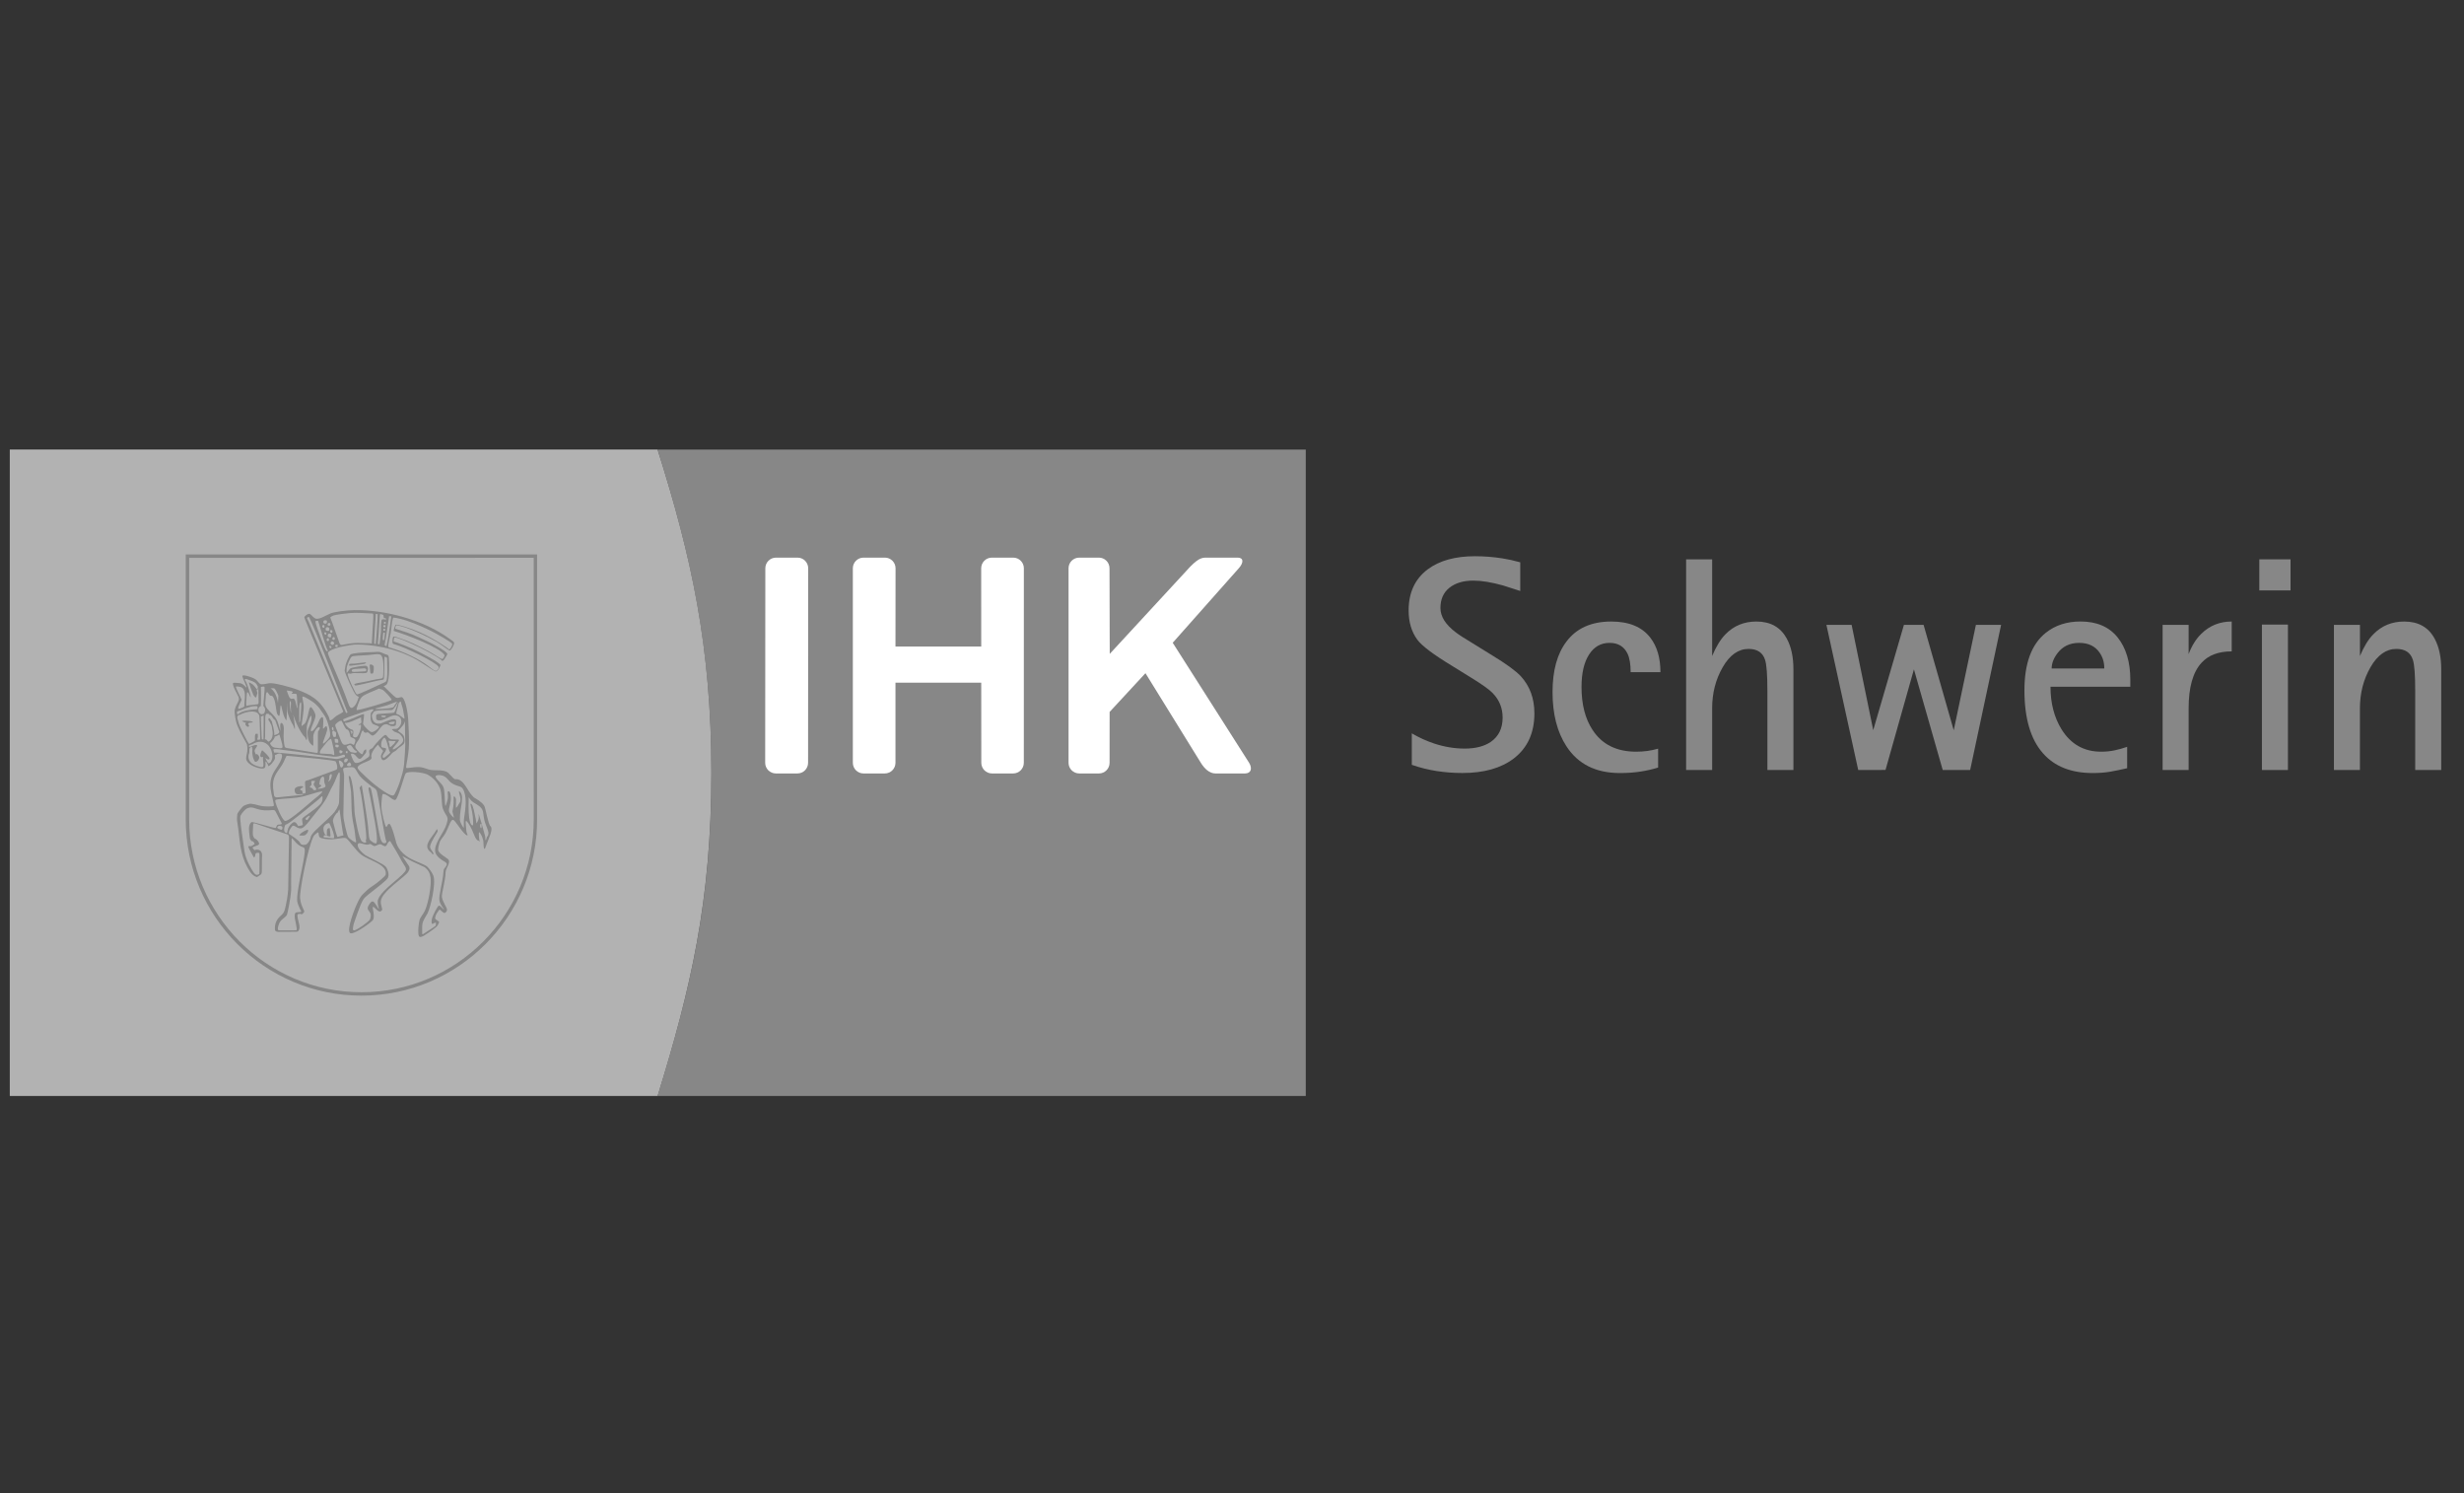 <?xml version="1.0" encoding="utf-8"?>
<!-- Generator: Adobe Illustrator 26.1.0, SVG Export Plug-In . SVG Version: 6.00 Build 0)  -->
<svg version="1.1" id="Ebene_1" xmlns="http://www.w3.org/2000/svg" xmlns:xlink="http://www.w3.org/1999/xlink" x="0px" y="0px"
	 viewBox="0 0 660 400" style="enable-background:new 0 0 660 400;" xml:space="preserve">
<rect x="0" y="0" width="660" height="400" fill="#333333" stroke="none"/>
<style type="text/css">
	.st0{fill:#878787;}
	.st1{fill:#B2B2B2;}
	.st2{fill:#FFFFFF;}
</style>
<path class="st0" d="M394.5,172.35l5.27,3.26c3.67,2.23,6.2,4.08,7.59,5.54c2.43,2.66,3.64,5.98,3.64,9.95
	c0,5.22-1.83,9.24-5.5,12.07c-3.41,2.61-8,3.91-13.79,3.91c-2.38,0-4.69-0.18-6.93-0.53c-2.25-0.35-4.46-0.91-6.62-1.66v-8.43
	c1.91,1.12,3.9,2.03,5.97,2.72c2.74,0.91,5.47,1.36,8.21,1.36c2.89,0,5.22-0.6,6.97-1.79c2.12-1.47,3.18-3.64,3.18-6.52
	c0-2.56-0.9-4.76-2.71-6.6c-0.88-0.93-2.87-2.34-5.97-4.24l-4.88-3.02c-5.01-3.04-8.11-5.38-9.3-7.01
	c-1.55-2.12-2.32-4.73-2.32-7.83c0-4.78,1.71-8.45,5.11-11.01c3.15-2.34,7.36-3.51,12.63-3.51c2.48,0,4.93,0.19,7.36,0.57
	c1.45,0.22,3.05,0.57,4.8,1.06v7.68c-2.84-0.93-4.36-1.42-4.57-1.47c-3.1-0.87-5.76-1.31-7.98-1.31c-2.69,0-4.83,0.64-6.43,1.92
	c-1.6,1.28-2.4,3.08-2.4,5.42c0,2.28,1.37,4.46,4.11,6.52C390.8,170.07,392.33,171.05,394.5,172.35L394.5,172.35z"/>
<path class="st0" d="M444.14,200.56v5.06c-1.4,0.44-2.93,0.79-4.61,1.06c-1.68,0.27-3.55,0.41-5.62,0.41
	c-6.46,0-11.23-2.39-14.33-7.17c-2.48-3.8-3.72-8.64-3.72-14.51c0-5.76,1.24-10.27,3.72-13.53c2.69-3.59,6.69-5.38,12.01-5.38
	c4.75,0,8.24,1.44,10.46,4.33c1.81,2.34,2.71,5.42,2.71,9.23h-7.98c0-2.18-0.29-3.84-0.85-4.98c-0.93-1.91-2.53-2.86-4.8-2.86
	c-2.32,0-4.16,1.04-5.5,3.14c-1.34,2.09-2.01,4.98-2.01,8.67c0,4.67,0.98,8.5,2.94,11.48c2.53,3.91,6.43,5.86,11.7,5.86
	c1.03,0,2.04-0.07,3.02-0.2C442.26,201.03,443.21,200.83,444.14,200.56L444.14,200.56z"/>
<path class="st0" d="M451.64,206.28v-56.44h6.97v25.89c1.08-2.56,2.27-4.49,3.56-5.8c2.22-2.29,4.98-3.43,8.29-3.43
	c3.77,0,6.48,1.52,8.14,4.57c1.19,2.18,1.78,4.93,1.78,8.25v26.95h-6.97v-21.24c0-4.25-0.21-7-0.62-8.25
	c-0.62-1.96-2.09-2.94-4.42-2.94c-2.74,0-5.05,1.63-6.93,4.9c-1.89,3.27-2.83,6.94-2.83,11.03v16.5H451.64L451.64,206.28z"/>
<polygon class="st0" points="497.74,206.28 489.22,167.4 495.97,167.39 501.76,195.6 509.98,167.4 515.25,167.4 523.32,195.63 
	529.26,167.39 536.01,167.4 527.72,206.28 520.37,206.27 512.66,179.31 505.05,206.26 497.74,206.28 "/>
<path class="st0" d="M569.77,200.07v5.73c-1.65,0.38-3.16,0.69-4.53,0.93c-1.37,0.24-2.93,0.36-4.69,0.36
	c-5.79,0-10.23-1.77-13.33-5.3c-3.31-3.75-4.96-9.37-4.96-16.87c0-7.23,1.91-12.36,5.73-15.41c2.53-2.01,5.63-3.02,9.3-3.02
	c4.34,0,7.64,1.42,9.92,4.25c2.27,2.83,3.41,6.62,3.41,11.35v1.88h-21.38c0,4.39,0.98,8.18,2.94,11.38
	c2.48,4.01,6.02,6.02,10.61,6.02c1.29,0,2.48-0.12,3.57-0.35C567.45,200.8,568.58,200.48,569.77,200.07L569.77,200.07z
	 M549.55,179.08h14.1c0-1.69-0.44-3.13-1.32-4.33c-1.19-1.69-3-2.53-5.42-2.53c-2.48,0-4.42,0.93-5.81,2.78
	C550.07,176.35,549.55,177.72,549.55,179.08L549.55,179.08z"/>
<path class="st0" d="M579.27,206.28V167.4h6.97v7.84c0.83-2.23,1.96-4.06,3.41-5.47c2.22-2.18,4.93-3.27,8.13-3.27v8
	c-3.57,0-6.27,1.03-8.13,3.1c-2.27,2.5-3.41,6.56-3.41,12.17v16.5H579.27L579.27,206.28z"/>
<path class="st0" d="M605.87,206.28v-38.96h6.97v38.96H605.87L605.87,206.28z M605.17,158.17v-8.33h8.37v8.33H605.17L605.17,158.17z
	"/>
<path class="st0" d="M625.16,206.28V167.4h6.97v8.33c1.08-2.56,2.27-4.49,3.57-5.8c2.22-2.29,4.98-3.43,8.29-3.43
	c3.77,0,6.48,1.52,8.13,4.57c1.19,2.18,1.78,4.93,1.78,8.25v26.95h-6.97v-21.24c0-4.25-0.21-7-0.62-8.25
	c-0.62-1.96-2.09-2.94-4.42-2.94c-2.74,0-5.05,1.63-6.94,4.9c-1.88,3.27-2.83,6.94-2.83,11.03v16.5H625.16L625.16,206.28z"/>
<path class="st0" d="M349.76,293.6H176.14c8.88-28.81,14.41-52.03,14.41-86.47c0-33.47-5.31-57.89-14.41-86.7h173.62V293.6
	L349.76,293.6z"/>
<path class="st1" d="M190.55,206.96c0,34.44-5.52,57.83-14.41,86.64l-173.52,0V120.42h173.51
	C185.25,149.23,190.55,173.49,190.55,206.96L190.55,206.96z"/>
<path class="st2" d="M331.81,152.24c1.41-1.58,1.27-2.86-0.3-2.86h-7.74c-1.58,0-2.37-0.17-4.9,2.36l-21.62,23.43l-0.06-22.93
	c0-1.58-1.27-2.86-2.85-2.86h-5.26c-1.58,0-2.86,1.28-2.86,2.86l0,52.1c0,1.58,1.28,2.86,2.86,2.86h5.28c1.58,0,2.85-1.28,2.85-2.86
	l0.01-13.62l9.6-10.38l14.83,24c0.97,1.58,2.32,2.86,3.9,2.86h7.92c1.58,0,2.07-1.28,1.11-2.86l-20.46-32.15L331.81,152.24
	L331.81,152.24z"/>
<path class="st2" d="M204.96,204.34c0,1.58,1.28,2.86,2.86,2.86h5.78c1.58,0,2.85-1.28,2.85-2.86l0.03-52.1
	c0-1.58-1.28-2.86-2.85-2.86h-5.77c-1.58,0-2.86,1.28-2.86,2.86L204.96,204.34L204.96,204.34z"/>
<path class="st2" d="M262.82,152.24c0-1.58,1.28-2.86,2.86-2.86h5.71c1.58,0,2.86,1.28,2.86,2.86l-0.01,52.1
	c0,1.58-1.28,2.86-2.86,2.86h-5.67c-1.58,0-2.86-1.28-2.86-2.86l-0.02-21.46h-22.97l0,21.46c0,1.58-1.28,2.86-2.86,2.86h-5.71
	c-1.58,0-2.85-1.28-2.85-2.86v-52.1c0-1.58,1.28-2.86,2.86-2.86h5.72c1.58,0,2.86,1.28,2.86,2.86l-0.02,20.96h22.97L262.82,152.24
	L262.82,152.24z"/>
<path class="st0" d="M131.38,221.34c-0.66-0.55-1.3-4.96-1.7-5.52c-0.49-0.69-0.74-0.84-1.44-1.38c-0.38-0.3-1.11-0.62-1.48-0.98
	c-1.61-1.55-2.35-4.46-4.32-4.71c-0.62-0.08-0.49,0.17-1.06-0.35c-1.27-1.17-1.14-1.75-3.16-2c-0.85-0.1-1.91,0-2.8-0.14
	c-0.92-0.15-1.67-0.56-2.56-0.71c-1.06-0.18-2.33,0.04-3.49,0.18c-0.61,0.07-0.67,0-0.54-0.68c0.95-5.23,0.79-5.83,0.54-11.79
	c-0.1-2.48-0.74-5.61-1.54-6.38c-0.41-0.4-0.86,0.25-1.68,0.02c-0.53-0.15-3.55-3.37-3.46-3.11c0.02,0.05,0.74-0.15,0.98-0.58
	c0.73-1.34,0.58-5.83,0.49-6.93c-0.1-1.14-0.42-0.73-1.31-1.17c-1.56-0.77-1.61-0.41-3.4-0.4c-2.24,0.01-5.23,0.3-5.56,0.61
	c-0.37,0.34-1.32,2.32-1.38,3.22c-0.02,0.37-0.21,0.79-0.18,1.18c0.06,0.72,2.43,5.96,3.02,6.47c1.31,1.14,0.88-0.15,0.59,0.94
	c-0.16,0.61-0.48,1.44-0.97,1.98c-0.95,1.05-1.29,0.48-1.81-1.01c-1.81-5.21-5.51-12.83-5.33-13.22c0.09-0.19,0.18-0.29,0.41-0.46
	c1.58-1.08,5.94-1.69,6.61-1.73c1.35-0.09,8.59-0.11,15.67,3.46c2.54,1.28,5.83,3.84,6.26,3.72c0.38-0.1,0.86-0.68,1-1.2
	c0.37-0.66,0.2-0.5-0.11-0.86c-1.26-1.08-4.06-2.44-5.49-3.2c-2.02-1.08-5.94-2.56-6.68-2.76c-0.18-0.05,0.12-1.05,0.15-1.13
	c-0.13-0.15-0.29,0.07,0,0c1.71,0.26,7.4,2.98,8.71,3.73c1.43,0.82,3.35,1.79,4.09,2.59c0.11,0.11-0.02,0.03,0.1,0
	c0.24-0.06,0.49-0.45,0.7-0.77c0.35-0.52,0.62-1.06,0.57-1.16c-0.46-0.82-4.23-2.82-5.49-3.39c-1.13-0.51-3.3-1.59-5.09-2.21
	c-1.17-0.4-2.69-0.89-3.34-1.09c-0.12-0.05,0.16-0.96,0.25-0.92c2.77,0.32,8.57,3.14,10.87,4.48c0.99,0.58,3.31,2.39,3.47,2.31
	c0.43-0.25,1.04-1.37,1.15-1.88c0.1-0.48-0.43-0.71-1.12-1.22c-7.1-5.2-17.5-7.89-25.68-7.75c-2.09,0.04-5.26,0.45-6.34,0.9
	c-1.3,0.54-3.19,1.85-4.12,1.29c-1.21-0.73-1.15-1.8-2.46-0.78c-0.11,0.09-0.23,0.19-0.32,0.31c-0.12,0.16-0.11,0.25,0.15,0.88
	l1.3,3.19l8.89,21.38c-0.24,0.45-1.56,0.86-2.24,1.5c-0.51,0.48-1.05,0.92-1.27,0.88c-0.16-0.03-0.16-0.55-0.37-1
	c-2.38-4.95-5.53-6.06-8.08-7.11c-1.85-0.76-6.75-2.07-7.88-1.85c-1.01,0.19-2.07,0.41-2.39,0.2c-0.39-0.26-0.71-0.8-1.17-1.18
	c-0.65-0.53-3.73-1.58-3.63-0.9c0.08,0.53,1.15,2.62,1.11,3.01c-0.02,0.25-0.79-1.11-1.85-1.16c-0.36-0.02-1.64-0.2-1.74,0
	c-0.32,0.6,1.39,3.39,1.51,3.81c0.29,1.07-0.61,1.53-1.06,3.35c-0.19,0.8,0.38,3.34,0.55,3.81c0.94,2.47,2.66,5.17,2.71,5.4
	c0.66,3.07-1.44,3.79,1.03,5.51c0.78,0.55,3.19,1.4,3.74,0.8c0.42-0.46,0.08-1.71,0.25-1.7c0.15,0.01,0.34,0.41,0.52,0.7
	c0.17,0.26,0.05,0.62,0.32,0.53c0.4-0.14,1.4-1.27,1.64-1.97c0.11-0.32-0.08-0.73,0.03-0.96c0.05-0.1,0.36-0.1,0.43-0.17
	c0.29-0.28,0.96-0.36,1.23-0.15c0.82,0.63-0.86,3.17-1.4,3.95c-1.25,1.81-1.7,3.34-1.44,5.48c0.18,1.48,1.01,4.13,0.85,4.47
	c-0.12,0.27-2.68,0.24-3.65-0.02c-0.69-0.19-2.29-0.63-2.9-0.5c-0.82,0.18-1.57,0.46-1.87,0.84c-0.36,0.47-1.28,1.46-1.36,1.97
	c-0.09,0.57-0.12,1.44,0,2.14c0.34,1.9,0.54,4.51,0.83,6.34c0.35,2.18,1.05,4.22,1.67,5.31c0.41,0.72,1.25,2.67,2.72,3
	c0.12,0.03,0.79-0.44,0.98-0.6c0.11-0.09,0.35-0.16,0.38-0.86c0.05-1.39-0.03-3.02,0.05-4.13c0.16-2.31-2.09-1.72-2-1.57
	c-0.06-0.1-0.65-0.67-0.52-0.77c0.32-0.23,1.31-0.52,1.51-0.65c0.24-0.16,0.3-0.25,0.15-0.65c-0.2-0.52-0.73-0.94-1.14-1.12
	c-0.19-0.08-0.24-0.45-0.34-0.57c-0.23-0.25-0.1-1.88-0.05-2.82c0.04-0.69,0.11-0.75,0.7-0.55l8.23,2.79
	c0.59,0.2,0.65,0.3,0.68,0.99l-0.22,13.83c-0.08,0.87-0.18,2.05-0.3,2.57c-0.27,1.11-0.41,2.68-0.91,3.6
	c-0.21,0.38-0.65,0.76-1.08,1.17c-1.03,0.99-1.27,2.19-1.27,3.05c0,0.66,0.11,0.9,0.75,0.98l4.97-0.03c0.24,0,0.44-0.04,0.57-0.21
	c0.75-0.98-0.07-2.45-0.25-3.96c-0.05-0.39,0.12-0.56,0.25-0.58c0.18-0.03,0.52-0.12,0.83,0.06c0.18,0.1,0.58-0.41,0.68-0.53
	c0.35-0.45-0.8-1.31-1.04-3.73c-0.2-2.01,2.03-13.48,3.6-16.63c0.15-0.29,1.04-1.02,1.2-1.03c0.28-0.02,0.01,0.95,0.5,1.33
	c0.53,0.4,2.19,0.52,2.95,0.52c1.58,0.01,3.4-0.58,4.02-0.31c0.65,0.28,2.46,3.13,4.06,4.4c1.96,1.55,7.17,2.59,6.58,5.39
	c-0.08,0.4-2.34,2.29-3.33,2.91c-1.24,0.77-1.78,1.33-2.54,2.08c-0.78,0.77-0.9,1.01-1.5,2.16c-0.96,1.84-3.13,7.59-2.2,8.45
	c0.71,0.66,4.66-2.04,5.97-3.24c0.37-0.33,0.41-0.79,0.42-1.31c0.02-0.95-0.42-2.29-0.21-2.45c0.15-0.12,0.96,0.85,1.45,1.14
	c0.54,0.32,0.8-0.07,0.97-0.27c0.2-0.24-0.37-1.25-0.32-2.35c0.12-2.6,6.66-6.59,7.36-7.93c0.31-0.59,0.44-0.78,0.22-1.43
	l-1.82-2.74l2.65,1.42l3.27,1.52c2.02,1.43,1.9,3.69,1.34,7.19c-0.24,1.49-0.78,3.65-1.29,4.63c-0.45,0.87-1.07,1.53-1.36,2.31
	c-0.23,0.62-0.56,3.8-0.14,4.41c0.47,0.69,2.22-0.76,3.78-1.84c1.57-1.1,1.32-1.5,1.59-1.88c0.21-0.32-1.08-0.69-1.06-1.11
	c0.05-1.07,1.02-2.1,1.16-2.3c0.13-0.18,0.95,0.91,1.33,0.88c0.25-0.02,0.68-0.3,0.69-0.9c0-0.55-1.1-1.94-1.36-3.34
	c-0.15-0.78,1.03-4.88,0.98-6.59c-0.03-1.19,1.71-2.84,0.53-3.69c-0.91-0.65-1.98-1.27-2.42-2.05c-0.27-0.49,0.15-1.81,0.31-2.34
	c0.25-0.82,0.93-1.37,1.51-2.38c0.66-1.15,1.18-2.89,1.68-3.46c0.16-0.18,0.32-0.24,0.52-0.16c0.53,0.23,2.82,4.12,3.67,4.12
	c0.29,0-0.2-0.66-0.22-1.08c-0.05-1.05-0.32-2.54-0.12-2.77c0.16-0.19,1.02,1.06,1.59,2.31c0.43,0.93,1.08,2.96,1.68,2.9
	c0.08-0.01,0.45,0.42,0.41,0.33c-0.17-0.42-0.29-2.35-0.18-2.51c0.06-0.08,0.23,0.11,0.39,0.37c0.31,0.49,0.62,1.19,0.76,1.96
	c0.12,0.72,0,2.23,0.35,2.1c0.16-0.06,0.42-0.93,0.55-1.29C130.94,224.56,132.21,222.02,131.38,221.34L131.38,221.34z M95.86,226.16
	c0.05-0.12,0.13-0.21,0.23-0.25c0.42-0.2,1.79,0.5,2.49,0.35c0.21-0.04,0.37-0.17,0.53-0.17c0.32,0,0.67,0.46,1.06,0.54
	c0.53,0.1,1.13-0.51,1.67-0.46c0.54,0.04,1.06,0.73,1.54,0.46c0.27-0.15,0.3-0.69,0.75-1.12c0.15-0.14,0.34-0.26,0.4-0.16
	c0.73,1.18,2.24,3.69,3.02,5.23l0.73,1.2c0.19,0.2,0.51,0.79,0.47,1.12c-0.05,0.41-0.49,0.88-0.94,1.33
	c-1.67,1.64-3.44,2.85-5.01,4.52c-0.67,0.72-1.31,1.52-1.54,2.27c-0.06,0.21-0.1,0.41-0.09,0.64c0,0.8,0.38,1.92,0.32,1.92
	c-0.08,0.01-1.05-1.84-1.5-2.05c-0.14-0.07-0.27-0.07-0.41,0c-0.24,0.12-0.5,0.44-0.7,0.77c-0.82,1.32-0.2,1.31,0.34,2.39
	c0.18,0.36,0.08,1.25-0.18,1.68c-0.35,0.57-2.79,2.34-3.84,2.77c-0.69,0.28-0.81,0.06-0.52-1.38c0.07-0.32,1.85-5.64,2.61-6.76
	c0.34-0.51,0.8-0.91,1.31-1.32c1.46-1.21,3.32-2.54,4.6-3.72c0.35-0.32,0.66-0.63,0.79-1.02c0.28-0.83-0.18-2.2-0.68-2.78
	c-0.7-0.82-4.52-2.46-5.45-3.08C97.27,228.66,95.49,227.16,95.86,226.16L95.86,226.16z M92.03,219.13
	c-0.06-0.69-0.07-0.85-0.05-1.54l0.19-9.36c0.01-0.69,0-0.82-0.11-1.29c-0.09-0.35-0.2-0.77-0.1-1.08c0.09-0.26,2.42-0.48,2.8-0.25
	c0.61,0.36,0.89,1.35,1.61,2.26c0.68,0.86,2.45,2.23,3.22,2.8c0.89,0.65,0.77,0.38,1.24,1.03c0.43,0.59,2.19,13,2.64,13.64
	c0.28,0.4-0.92,1.24-1.49-0.47c-0.66-2-2.3-13.24-2.69-13.71c-0.18-0.22-0.4-0.31-0.53-0.17c-0.23,0.25,0.38,2.12,0.58,3.5
	c0.15,1.1,2.21,10.19,1.46,11.39c-0.15,0.23-0.93-0.22-1.22-0.46c-0.46-0.37-0.75-0.21-0.91-3.08c-0.15-2.64-1.8-11.97-1.74-11.86
	c-0.14-0.24-0.52,0.42-0.66,0.66c0.32-0.56,2.16,13.27,1.8,13.72c-0.21,0.25,0.09,0.62,0,0.77c-0.13,0.22-0.74,0.11-1.09-0.2
	c-0.89-0.77-1.71-5.8-1.94-7.29c-0.21-1.36-0.09-7.41-1.17-9.97c-0.09-0.23-0.18-0.31-0.45-0.28c-0.11,0.02,0.58,3.58,0.62,4.27
	c0.18,2.96-0.1,5.43,0.74,9.16c0.33,1.47,0.35,2.86,0.56,3.8c0.05,0.22,0.08,0.42,0,0.51c-0.19,0.21-1.7-0.95-1.96-1.23
	C92.85,223.83,92.04,219.27,92.03,219.13L92.03,219.13z M96.12,194.22c0.11,0.11,0.4-0.15,0.51-0.04c0.1,0.09,0.05,0.54,0.03,0.71
	c-0.1,0.8-0.59,1.98-1,2.49c-0.16,0.21-0.84,0.19-0.99,0c-0.24-0.32-0.02-0.88-0.02-1.03c0.01-0.24,0.05-0.76-0.26-0.84
	c-1.38-0.36-2.38-2.1-1.84-1.88c0.68,0.27,4.35-1.64,4.21-1.44c-0.22,0.3,0.22,1.14-0.04,1.49
	C96.47,194.01,95.86,193.98,96.12,194.22L96.12,194.22z M94.36,195.91c0.12,0.22,0.09,0.5-0.18,0.74c-0.1,0.09-0.09-0.45-0.09-0.45
	c-0.11,0-0.31-0.58-0.22-0.49C94.09,195.91,94.22,195.68,94.36,195.91L94.36,195.91z M95.32,201.66c-0.12,0.07-1.08-0.15-1.23-0.16
	c-0.32-0.02-1.07-0.94-1.23-1.42c-0.05-0.14,0.34-0.24,0.44-0.35c0.08-0.08,0.48-0.2,0.61-0.09c0.15,0.11,0.03-0.14,0.39,0.39
	l0.35,0.5C95.3,201.46,96.13,201.19,95.32,201.66L95.32,201.66z M92.64,201.41c0-0.15,0.01-0.17,0.11-0.17h0.23
	c0.1,0,0.11,0.02,0.11,0.13v0.21c0,0.15-0.05,0.23-0.15,0.17h-0.19c-0.1,0-0.11-0.01-0.11-0.13V201.41L92.64,201.41z M93.09,203.29
	c0.18,0.13,0.04,0.54-0.23,0.77c-0.27,0.22-0.63,0.23-0.68,0c-0.05-0.22,0.08-0.65,0.23-0.77
	C92.55,203.18,92.93,203.17,93.09,203.29L93.09,203.29z M94,205.09c-0.2,0.21-0.88,0.19-1.06-0.04c-0.13-0.17,0.24-0.57,0.47-0.73
	c0.17-0.12,0.26-0.1,0.36,0C93.96,204.5,94.17,204.92,94,205.09L94,205.09z M90.43,224.22c-0.25-0.28-0.89-2.7-1.19-3.93
	c-0.04-0.16-0.09-0.39-0.05-0.65c0.1-0.58,0.87-1.86,1.16-1.87c0.08,0,0.51-0.99,0.58-0.93c-0.01-0.01,0.95,6.86,1.07,7
	C91.89,223.72,90.44,224.23,90.43,224.22L90.43,224.22z M91.39,205.6c-0.11-0.03-0.2-0.17-0.23-0.26c-0.12-0.38-0.5-1.32-0.34-1.54
	c0.06-0.09,0.21-0.07,0.36,0c0.42,0.18,0.89,0.71,0.77,1.18C91.89,205.28,91.62,205.67,91.39,205.6L91.39,205.6z M87.54,223.84
	c-0.76-0.11-1.09-1.82-0.8-2.4c0.23-0.48,0.74-0.85,1.22-0.94c0.06-0.01,0.12-0.02,0.18-0.01c0.08,0.01,0.12,0.08,0.4,0.7
	c0.41,0.93,1.03,2.33,0.95,3.15c-0.02,0.24-0.1,0.26-0.7,0.19l-0.91-0.11c-0.39-0.05-1.34-0.01-1.19-0.26l0.04-0.19
	c0-0.15,0.18-0.34,0.75-0.1c0.14,0.06,0.7,0.22,0.81,0.23c0.25,0,0.27-0.07,0.2-0.76l-0.08-0.78c-0.07-0.69-0.09-0.76-0.24-0.74
	c-0.11,0.03-0.22,0.07-0.32,0.13C87.34,222.21,87.65,223.86,87.54,223.84L87.54,223.84z M77.98,238.46c0.03-0.7,0.02-1.14,0-1.83
	l0.13-11.51c-0.01-0.69,0.03-0.71,0.45-0.2c0.44,0.55,0.99,1.14,1.48,1.48c0.97,0.69,1.18,0.4,1.48,0.8
	c0.69,0.92-1.83,9.64-1.93,13.55c-0.03,1.07,0.19,1.39,0.77,2.78c0.15,0.36,0.39,0.57,0.3,0.69c-0.19,0.27-1.11,0.02-1.5,0.31
	c-0.23,0.17-0.29,0.87-0.15,1.68c0.13,0.72,0.35,1.59,0.45,2.38c0.02,0.15,0.04,0.29,0.02,0.43c-0.02,0.19-0.09,0.21-0.7,0.21h-3.63
	c-0.61,0-0.68-0.03-0.71-0.27c-0.07-0.71,0.37-1.71,0.59-2.04c0.52-0.76,1.32-1.07,1.81-1.8C76.96,245.01,77.88,240.68,77.98,238.46
	L77.98,238.46z M77.43,222.75c0.09-0.41,0.57-1.15,0.85-1.43c0.56-0.57,1.51,1.07,2.73,0.47c0.66-0.33,1.77-1.72,2.43-2.6
	c1.13-1.5,3.37-3.87,4.42-6.18c1.24-2.71,0.99-1.87,1.82-3.65c0.14-0.28,0.98-2.76,1.23-2.41c0.12,0.17,0.13,0.27,0.11,0.96
	l-0.18,6.6c-0.02,0.69-0.05,0.84-0.33,1.46c-0.25,0.56-0.56,1.1-0.91,1.55c-0.14,0.18-0.28,0.34-0.42,0.49
	c-1.7,1.82-4.99,4.47-5.64,5.56c-0.36,0.61-0.17,0.15-0.37,0.88c-0.28,1.06-0.92,1.7-1.24,1.81c-0.3,0.08-1.25,0.25-1.54-0.44
	c-0.32-0.76-2.37-2.01-2.93-2.4C77.29,223.3,77.38,223,77.43,222.75L77.43,222.75z M88.44,208.94c-0.1,0.14-0.22,0.27-0.36,0.37
	c-0.18,0.13-0.19,0.12-0.09-0.11l0.12-0.26c0.1-0.23,0.11-0.29,0.1-0.56c-0.01-0.2,0.01-0.42,0.07-0.6c0.11-0.3,0.38-0.47,0.51-0.38
	C89.03,207.58,88.75,208.52,88.44,208.94L88.44,208.94z M86.06,210.48c0.01-0.06,0-0.13-0.08-0.17c-0.13-0.08-0.44-0.08-0.43-0.22
	c0.02-0.47,0.17-1.41,0.51-1.79c0.23-0.26,0.55-0.31,0.68-0.13c0.19,0.25,0.01,0.95,0.17,1.55c0.1,0.39,0.32,0.69,0.28,0.92
	c-0.05,0.29-0.76,0.55-1.36,0.61C84.05,211.46,85.95,210.99,86.06,210.48L86.06,210.48z M84.02,210.12c0.02,0.41,0.76,1,0.7,1.34
	c-0.04,0.24-0.61,0.33-0.8,0.12c-0.11-0.12-0.14-0.31-0.28-0.42c-0.18-0.13-0.53-0.13-0.6-0.28c-0.14-0.28,0.27-0.35,0.36-0.55
	c0.08-0.17,0.03-0.51,0-0.76c-0.06-0.34-0.02-0.37,0.32-0.37h0.38c0.34,0,0.37,0.02,0.23,0.2
	C84.13,209.65,84.01,210.03,84.02,210.12L84.02,210.12z M86.29,212.02c0.33,0.01-0.75,0.99-1.77,1.77
	c-1.08,0.84-7.34,6.55-8.21,6.12c-0.87-0.43-2.35-4.22-2.51-4.97c-0.07-0.37-0.1-0.51,0-0.62c0.33-0.34,3.03-0.31,5.66-0.64
	C82.13,213.36,85.15,212,86.29,212.02L86.29,212.02z M82.85,218.87l-0.26,0.43c-0.23,0.38-0.27,0.42-0.44,0.35
	c-0.12-0.06-0.3-0.12-0.33-0.23c-0.06-0.16,0.25-0.41,0.58-0.64c0.15-0.1,0.3-0.2,0.46-0.25C83.08,218.45,83.08,218.48,82.85,218.87
	L82.85,218.87z M76.17,221.75c0.07-0.3,0.15-0.83,0.44-0.87c0.85-0.12,6.55-5,8.87-6.85c0.11-0.08,0.68-0.77,0.81-0.73
	c0.21,0.08,0.17,1.42-0.4,2.03c-1.66,1.79-4.8,3.51-4.95,4.02c-0.08,0.26,0.12,1.21,0.16,1.49c0.06,0.41-1.02,0.34-1.16,0.47
	c-0.12,0.12-0.44-1.08-1.14-1.08c-0.35,0-1.03,0.61-1.44,1.31c-0.43,0.72-0.38,1.69-0.56,1.61
	C76.66,223.11,75.87,223.03,76.17,221.75L76.17,221.75z M74.62,221.26c0.12-0.12,0.92,0.03,1,0.26c0.1,0.31,0,0.75-0.23,0.77
	c-0.17,0.02-0.97-0.34-1.05-0.45C74.11,221.53,74.47,221.42,74.62,221.26L74.62,221.26z M73.76,217.29l1.47,2.82
	c0.34,0.57,0.34,0.65-0.06,0.75c-0.3,0.07-0.68-0.03-0.89,0.15c-0.23,0.19-0.26,0.64-0.4,0.77c-0.28,0.23-6.14-1.75-6.51-1.54
	c-0.1,0.06-0.18,0.14-0.26,0.25c-0.62,0.88-0.42,1.98-0.24,3.63c0.07,0.69,0.13,0.81,0.59,1.22c0.05,0.11,0.13,0.08,0.16,0.03
	c0.2-0.14,0.66,0.73,0.57,0.77c-0.22,0.08-0.69,0.57-1.07,0.54c-0.52-0.03-0.57-0.02-0.57,0.1v0.18c0,0.05,0.13,0.34,0.27,0.59
	l0.83,1.52c0.32,0.59,0.36,0.65,0.43,0.61c0.05-0.03,0.1-0.07,0.14-0.12c0.2-0.25,0.12-0.74,0.3-0.95c0.14-0.16,0.43-0.14,0.65-0.15
	c0.3-0.01,0.33,0.06,0.33,0.76v4.11c0,0.69-0.02,0.78-0.19,0.89c-0.74,0.43-1.21-0.09-2.02-1.54c-1.85-3.28-1.73-4.29-2.23-7.63
	c-0.35-2.31-0.87-5.96-0.65-6.49c0.3-0.72,1.28-1.79,1.81-2.02c1.78-0.8,2.26,0.72,5.77,0.54
	C72.82,217.03,73.49,216.84,73.76,217.29L73.76,217.29z M75.96,204.17c0.22-0.48,0.7-1.57,0.76-1.63c0.07-0.08,0.15-0.08,0.76-0.02
	c4.15,0.41,12.07,1.08,12.43,1.47c0.01,0.02,0.5,0.9,0.41,1.79c-0.03,0.32-0.1,0.37-0.68,0.59l-6.84,2.54
	c-0.3,0.11-0.69,0.22-0.78,0.22l-0.18,0.13c-0.08,0.08-0.15,0.22-0.14,0.47l0.13,1.98c0.05,0.7,0.03,0.78-0.2,0.82
	c-0.17,0.03-0.4,0.08-0.51,0c-0.14-0.11-0.08-0.44-0.17-0.66c-0.12-0.25-0.83-0.09-0.45-0.54c0.24-0.28,0.88-0.36,0.63-0.65
	c-0.14-0.16-0.94-0.08-1.51,0.11c0,0-0.36,0.14-0.57,0.39c-0.22,0.26-0.19,1.07,0.24,1.45c0.52,0.46,2.49-0.28,1.76,0.3l-6.91,0.69
	c-0.51-0.09-0.67-0.17-0.75-0.68l-0.23-1.8c-0.04-0.74-0.04-1.37,0.05-1.89C73.58,207.14,75.23,205.73,75.96,204.17L75.96,204.17z
	 M73.24,200.76c0.48-0.27,2.25,0.12,3.5,0.26c4.05,0.44,8.37,1.27,11.17,1.53c0.77,0.07,1.93,0.33,3.01-0.01
	c0.94-0.29,1.25-0.55,1.42-0.21c0.05,0.1,0.1,0.24,0.06,0.34c-0.05,0.13-0.25,0.18-0.45,0.23c-0.65,0.15-1.36,0.53-2.18,0.39
	c-1.74-0.31-15.33-1.76-16.15-1.69c-0.18,0.01-0.25,0.09-0.2-0.05C73.45,201.46,73.14,200.82,73.24,200.76L73.24,200.76z
	 M91.05,201.75c-0.2-0.15-0.2-0.72,0-0.77c0.19-0.05,0.53,0.14,0.68,0.25c0.04,0.04,0.03,0.16,0,0.26
	C91.63,201.78,91.26,201.91,91.05,201.75L91.05,201.75z M90.63,199.58c0.23,0.12,0.14,0.59-0.26,0.65c-0.19,0.02-0.56-0.15-0.57-0.3
	c0-0.15,0.04-0.35,0.13-0.45C89.97,199.43,90.56,199.54,90.63,199.58L90.63,199.58z M90.6,198.93c-0.08,0.1-0.4,0.06-0.6,0.04
	c-0.27-0.03-0.3-0.06-0.3-0.29l-0.07-0.63c0-0.15,0.09,0.04,0.13-0.13h0.3c0.16,0.12,0.28-0.09,0.29,0.04
	c0.24,0.15,0.1,0.12,0.2,0.24C90.6,198.27,90.64,198.88,90.6,198.93L90.6,198.93z M73.46,197.37c1.88-0.4,1.02-1.58,1.94,1.3
	c0.06,0.17,0.38,1.34,0.24,1.58c-0.24,0.4-1.3,0.07-1.76,0.07c-0.66,0-1.49-0.58-1.54-1.35C72.47,199.27,74.03,197.25,73.46,197.37
	L73.46,197.37z M66.77,201.78c0.12-0.56-0.3-1.7,0.8-1.7l-0.05,0.39c0.14,0,0.14,0.06,0.07,0.6c-0.08,0.68,0.11,1.82,0.4,2.43
	c0.24,0.51,0.28,0.57,0.4,0.57h0.14c0.12,0,0.15-0.01,0.23-0.07c0.06-0.05,0.25-0.14,0.3-0.2c0.43-0.59,0.58-1.05-0.04-1.66
	c-0.49-0.48-0.37,0.64-0.81-0.86c-0.21-0.7,1.51-1.86,0.15-1.69c-0.68,0.09-1.75,0.91-1.71,0.23c0.01-0.18,0.79-0.35,1.03-0.49
	c2.39-1.45,4.71-0.26,5.22,2.59c0.15,0.85,0.05,1.45-0.34,2.16c-0.07,0.13-0.47,0.4-0.56,0.42c-0.21,0.06-0.86-1.15-0.9-1.45
	c-0.01-0.08,0.8,0.74,1.1,0.24c0.2-0.35-1.43-1.9-1.94-2.28c-0.08-0.06-0.15,0.14-0.21,0.25c-0.36,0.72-0.58,1.75,0.21,1.55
	c0.39-0.09,0.12-0.08,0.2,0.76l0.09,1.03c0.06,0.73-0.05,1-0.66,0.89C65.18,204.58,66.85,201.42,66.77,201.78L66.77,201.78z
	 M70.57,198.07c-0.01,0.06-0.33,0.01-0.43-0.05c-0.06-0.04-0.29-6.41-0.26-6.27c0.09,0.44,0.65-0.21,0.72-0.08
	C70.66,191.78,70.62,197.17,70.57,198.07L70.57,198.07z M63.69,191.75c0.15-0.27,0.27-0.12,0.52-0.25c1.2-0.66,4.13-1.57,5.08-0.14
	c0.18,0.27,0.2,0.38,0.23,1.07l0.18,5.06c0.02,0.61-0.01,0.68-0.28,0.68h-0.3c-0.27,0-0.21-0.01-0.21-0.21l0.16-0.48
	c0-0.3,0.03-0.94-0.1-0.9c-0.1,0.03-0.38-0.07-0.46,0c-0.45,0.38-0.03,1.9-0.34,1.95c-0.07,0.01-1.39,0.81-1.47,0.76
	c-0.23-0.15-2.76-4.99-2.88-6.02C63.75,192.79,63.34,192.36,63.69,191.75L63.69,191.75z M65.58,186.86l-0.13,1.98
	c-0.04,0.51,0.09,0.46-0.04,0.46l-0.61,0.33c-0.21,0-0.85,0.47-0.98,0.18c-0.2-0.44,0.97-2.17,0.88-2.41
	c-0.23-0.62-1.66-3.23-1.49-3.48c0.05-0.07,1.27-0.01,1.65,0.33c0.61,0.55,0.16,0,0.58,0.92C65.55,185.39,65.63,186.17,65.58,186.86
	L65.58,186.86z M68.24,189.17c0.34-0.02,0.89-0.09,0.72,0.46c-0.03,0.11,0.2,0.34-0.15,0.36c-1.87,0.1-3.98,0.48-4.82,1.17
	c-0.37,0.31-0.51,0.34-0.52-0.44c0-0.2,0.83-0.36,1.17-0.51C65.28,189.92,66.93,189.22,68.24,189.17L68.24,189.17z M69.2,184.31
	l0.07,3.77c0,0.5-0.07,0.58-0.53,0.62l-1.96,0.23c-0.58,0.05-0.79,0.32-0.81,0.11c-0.02-0.18-0.04-1,0-1.17
	c0.09-0.38,0.04-2.36,0.29-2.42c0.35-0.08,0.78,1.39,0.88,1.36c0.23-0.09-0.99-3.83-1.23-4.14c-1.2-1.56,1.22-0.31,1.81-0.12
	c0.66,0.21,1.12,0.77,1.38,1.46c-0.03,0.02-0.06,0.18-0.07,0.26c0.22,0.2,0.12,0.01,0.17-0.03 M70.47,189.09
	c0.02,0.01,0.03,0.02,0.05,0.02c0.14,0.01,0.44,0.58,0.49,0.88c0.04,0.24-0.02,0.49-0.1,0.73c-0.1,0.33-0.31,0.59-0.65,0.59
	l-0.29,0.04c-0.55-0.33-0.61-0.45-0.68-0.7c-0.32-1.14,0.5-1.49,0.58-1.54c0.07-0.04,0.09-0.01,0.14-0.03
	c0.13-0.19-0.16-0.01-0.17-0.04c0.1,0.18,0.08-5.13,0.03-4.95c0.04-0.15,0.95-0.23,0.98-0.08c0.12,0.74-0.3,3.98-0.3,4.99
	C70.55,189.01,70.49,189.08,70.47,189.09L70.47,189.09z M71.06,192.16c0-0.7,0.26-0.93,0.37-0.95c0.3-0.03,0.83-0.03,0.78,0.49
	c0.05-0.14,0.12-0.24,0.22-0.17c0.58,0.42,0.74,1.2,1.2,1.33c0.08,0.03,0.21,0.39,0.42,1.05l0.42,1.18
	c0.24,0.77,0.24,0.63,0.29,0.76c0.34,0.81-1.34,1.09-1.34,1.09c0.19-0.11-0.1-1.95-0.42-2.9c-0.22-0.65-0.1-0.76-0.21-0.76
	l-0.25-0.43c-0.11,0-0.1-0.11-0.19-0.34c-0.07-0.16-0.2,0.03-0.26-0.08c0.01-0.03-0.06-0.09-0.05-0.12
	c-0.32,0.71-0.13,0.48,0.18,1.04c0.43,0.81,0.65,1.15,0.68,2.01c0.07,0.2,0.61,2.54-0.98,3.33c-0.12,0.04-0.51-0.56-0.63-0.57
	c-0.52-0.06-0.28-0.08-0.28-0.77L71.06,192.16L71.06,192.16z M74.55,186.58c-0.01,0.13-0.06,1.83-0.13,1.76
	c0.07-0.2-0.38-2.95-1.89-3.9c-0.09-0.06,0.79-0.12,0.97,0C73.83,184.68,74.72,186.43,74.55,186.58L74.55,186.58z M79.68,189.53
	c-0.04,0.55-0.22-0.18-0.36-0.85c-0.11-0.5-0.27-1.21-0.52-1.43c-0.27-0.24-0.63,0.09-0.96-0.1c-0.32-0.18-0.6-0.86-0.79-1.45
	c-0.03-0.08-0.22-0.6-0.23-0.68c-0.01-0.11,0.29,0.05,0.63,0.05l0.55,0.09c0.23,0,0.42,0.18,0.42,0.34l-0.3,0.22
	c0,0.11,0.03,0.13,0.34,0.13h0.57c0.41,0,0.45,0.06,0.5,0.75L79.68,189.53L79.68,189.53z M77.89,189.17
	c-0.01,0.08,0.1,1.95,0.07,1.88c-0.13-0.33-0.51-2.99-0.29-3.16c0.09-0.07,0.22-0.06,0.22,0C77.95,188.21,77.95,188.88,77.89,189.17
	L77.89,189.17z M81.61,197.39c0.11,0.07,0.44,0.98,0.51,0.89c0.23-0.3-0.07-2.67,0.08-3.71c0.1-0.64,0.56-1.91,0.91-2.57
	c0.1-0.18,0.17-0.27,0.23-0.26c0.13,0.04,0.14,0.78,0,1.44c-0.21,0.99-0.72,1.78-0.91,2.5c-0.19,0.73,0.03,2.86,0.74,3.51
	c0.14,0.12,0.58,0.69,0.67,0.57c0.23-0.31-0.09-2.21,0.18-3.13c0.21-0.72,0.8-1.58,1.23-1.8c0.34-0.18,0.72,0.03,0.04,1
	c-0.12,0.18-0.14,0.27-0.14,0.96v4.3c0,0.6-0.06,0.66-0.62,0.56l-7.56-1.24c-0.6-0.1-0.69-0.18-0.81-0.86
	c-0.13-0.74-0.21-1.51-0.2-2.26c0.01-1.61,0.27-2.88-0.35-3.49c-0.15-0.16-0.37-0.16-0.45,0c-0.14,0.28-0.11,1.02-0.07,1.54
	c0.06,0.69,0.05,0.7-0.13,0.03c-0.75-2.83-0.9-2.98-2.86-4.94c-0.26-0.27-0.54-0.55-0.74-0.9c-0.26-0.48-0.29-0.6-0.29-1.3
	l0.11-1.37c0-0.49,0.04-1.47,0.42-1.47l0.73,0.96c0.57,0,0.66,0.05,0.93,0.57c0.2,0.38,0.32,0.81,0.42,1.23
	c0.34,1.44,0.28,3.58,1.11,3.61c0.24,0.01,0.22-2.88,0.44-2.81c0.23,0.07,0.38,2.31,1.25,3.76c0.05,0.08,0.1,0.16,0.17,0.22
	c0.09,0.09,0.1,0.02,0.13-0.67l0.16-3.47c0.03-0.58,0.03-0.6,0.03-0.19v0.91c0,0.61,0.01,0.74,0.06,1.21
	c0.11,0.92,1.2,3.25,1.45,3.49c0.12,0.13,0.4,1.16,0.47,1.11c0.21-0.17-0.32-3.48-0.39-3.84c-0.07-0.34,0.22,0.9,0.91,2.44
	C80.11,195.35,81.13,197.07,81.61,197.39L81.61,197.39z M80.46,192.39c-0.03,0.44-0.04,0.83-0.18,1.03
	c-0.02,0.04-0.05,0.06-0.08,0.08c-0.04,0.03-0.05-0.04-0.05-0.74v-2.56c0-0.69,0-0.81,0.05-1.19c0.04-0.28,0.14-0.65,0.23-0.8
	c0.05-0.08,0.12-0.1,0.17-0.06C80.84,188.36,80.56,190.76,80.46,192.39L80.46,192.39z M88.38,197.32c-0.24,0.6-1.77,2.1-1.86,1.86
	c-0.04-0.1,0-0.35,0.08-0.59c0.31-0.98,1.1-2.76,1.05-3.38c-0.03-0.33-0.11-0.67-0.27-0.67c-0.25,0-0.62,0.59-0.79,0.67
	c-0.22,0.11,0.12-1.65-0.02-2.66c-0.06-0.43-0.2-0.54-0.48-0.36c-0.42,0.27-0.64,1-0.99,1.73c-0.43,0.89-1.14,1.81-1.53,1.93
	c-0.97,0.3,0.62-2.36,0.91-3.8c0.04-0.22,0.05-0.39,0-0.62c-0.13-0.66-0.97-2.03-1.23-2c-0.07,0.01-0.13,0.06-0.18,0.12
	c-0.35,0.39-0.49,1.93-0.86,3.09c-0.18,0.56-0.43,1.06-0.68,1.29c-0.08,0.07-0.64,0.54-0.71,0.55c-0.24,0.06,0.74-3.97,0.5-5.79
	c-0.14-1.05-0.46-2.01-0.25-2.08c0.46-0.14,2.96,1.58,3.02,1.64c0.21,0.21,0.81,0.68,0.97,0.9c0.24,0.34,0.26,0.22,0.5,0.57
	c0.5,0.7,0.86,1.3,1.35,1.95C87.76,192.81,88.7,196.51,88.38,197.32L88.38,197.32z M88.9,198.64c0.15,0.54,0.71,2.91,0.65,3.49
	c-0.04,0.43-0.38-0.12-1-0.12l-2.02-0.12c-0.61,0-0.82,0-0.84-0.19c-0.07-0.65,0.46-1.12,0.94-1.75c0.56-0.75,1.24-1.61,1.84-1.96
	c0.05-0.03,0.09-0.05,0.15-0.06C88.68,197.9,88.71,197.97,88.9,198.64L88.9,198.64z M89.24,195.59c-0.07-0.01-0.19,0.08-0.23,0
	c-0.11-0.21-0.18-0.64,0-0.77c0.08-0.06,0.21-0.06,0.23,0C89.29,195,89.45,195.62,89.24,195.59L89.24,195.59z M89.75,196.11
	c0.36-0.4,0.32,1.11,0.16,1.27c-0.09,0.1-0.3,0.05-0.46,0.03c-0.2-0.03-0.22-0.09-0.36-0.63l-0.09-0.68
	c0.13-0.54,0.54-0.34,0.66-0.2C89.75,196.02,89.68,196.19,89.75,196.11L89.75,196.11z M91.56,193.17c0.1,0.13,0.95,2.25,1.39,2.25
	c0.63,0,0.85,1.75,0.88,1.64c-0.18,0.74,1.67,0.47,1.31,1.58c-0.22,0.7-0.28,1.12-0.71,0.76c-0.65-0.54-1.23,0.13-2.1,0.13
	c-0.62,0.01-0.94-0.93-1.18-1.56l-1.19-3.08c-0.25-0.63-0.23-0.75,0.2-1.13C90.64,193.31,91.33,192.88,91.56,193.17L91.56,193.17z
	 M86.44,167.48c0.06-0.03,0.23-0.05,0.33-0.04c0.12,0.01,0.14,0.28,0.14,0.51c0,0,0.01,0,0.01-0.01c0,0-0.01,0.05-0.01,0.01
	c-0.01,0.22-0.29,0.31-0.43,0.16c-0.1-0.11-0.09-0.17-0.16-0.28C86.26,167.71,86.39,167.51,86.44,167.48L86.44,167.48z
	 M87.42,169.66c0.02,0.06,0.01,0.19-0.02,0.27c-0.07,0.16-0.34,0.07-0.48-0.08c-0.13-0.15-0.02-0.45,0.11-0.46
	C87.16,169.39,87.33,169.35,87.42,169.66L87.42,169.66z M87.33,168.89c-0.14-0.1-0.17-0.66,0.04-0.79c0.2-0.13,0.68-0.11,0.73,0.08
	c-0.01-0.04,0.34,0.46-0.04,0.79C87.93,169.09,87.37,168.92,87.33,168.89L87.33,168.89z M87.44,166.98
	c-0.21,0.18-0.75,0.07-0.81-0.17c-0.05-0.21,0-0.47,0.15-0.58c0.11-0.08,0.61-0.11,0.74,0.04
	C87.65,166.44,87.57,166.86,87.44,166.98L87.44,166.98z M88.35,166.9c0.04,0.12,0.17,0.29,0.15,0.46c-0.02,0.19-0.19,0.23-0.32,0.27
	c0.11,0.01-0.03,0.01,0,0c-0.21-0.02-0.44-0.07-0.41-0.22c0.03-0.18-0.04-0.26,0.04-0.37C87.85,166.95,88.33,166.82,88.35,166.9
	L88.35,166.9z M88.57,168.81c0.14-0.02,0.37-0.04,0.44,0.08c0.06,0.11,0.06,0.37,0,0.51c-0.06,0.15-0.4,0.14-0.51-0.01
	C88.33,169.14,88.37,168.83,88.57,168.81L88.57,168.81z M103.99,173.01c-0.04-0.42,0.63-3.05,0.68-3.49
	c0.26-2.09,0.42-4.12,0.8-4.07c4.36,0.49,11.35,4.28,10.88,4.04c0.47,0.24,4.66,2.56,4.78,3.01c0.11,0.41-0.72,1.67-0.85,1.48
	c-0.27-0.38-4.41-3.11-7.75-4.56c-1.41-0.61-2.77-1.14-4.1-1.54c-1.31-0.38-2.36-0.69-2.52-0.45c-0.12,0.19-0.48,1.26-0.45,1.57
	c0,0.02,0.01,0.02,0.03,0.03c3.53,1.03,12.44,4.49,13.57,6.45c0.15,0.27-0.44,0.9-0.53,1.09c-0.01-0.01,0.01-0.02-0.01-0.02
	c-0.54-0.03-2.02-1.2-3.86-2.17c-2.61-1.38-4.97-2.58-7.95-3.55c-0.61-0.2-1.22-0.45-1.38-0.22c-0.17,0.24-0.25,0.99-0.2,1.41
	c0.06,0.57,0.17,0.48,0.77,0.65c2.8,0.8,10.87,4.73,11.53,5.91c0.26,0.46-0.26,0.88-0.45,1.06c-0.39,0.35-1.07-0.32-2.35-1.29
	c-2.66-2.01-6.57-3.75-9.81-4.76C104.22,173.4,104.05,173.58,103.99,173.01L103.99,173.01z M103.04,172.84
	c-0.05-0.07,0.37-2.14,0.4-2.37c0.03-0.31,0.09-0.5,0.03-0.28l0.76-5.13c0.33,0.11,0.56-0.06,0.58,0.07
	c-0.01,0.07-0.24,1.69-0.3,2.17c-0.15,1.14-0.66,4.74-0.97,5.64C103.44,173.2,103.08,172.91,103.04,172.84L103.04,172.84z
	 M102.7,168.86l-0.03-0.07c0-0.39,0.04-0.34,0.14-0.34h0.23c0.21,0,0.11,0.03,0.11,0.32v0.15c0,0.14-0.48,0-0.48,0
	C102.69,168.9,102.7,168.92,102.7,168.86L102.7,168.86z M102.67,167.83c0.06-0.07-0.01-0.35,0.09-0.35l0.39-0.01
	c0.1,0,0.16,0.01,0.11,0.13v0.21c0,0.15-0.04,0.19-0.07,0.26l-0.27-0.08c-0.04,0.01-0.22-0.02-0.19,0.01L102.67,167.83
	L102.67,167.83z M102.86,166.75c0-0.15,0.01-0.17,0.11-0.17h0.22c0.1,0,0.12,0.01,0.12,0.13v0.22c0,0.15-0.02,0.17-0.15,0.17h-0.19
	c-0.1,0-0.11-0.01-0.11-0.13V166.75L102.86,166.75z M102.59,170.15c0.06-0.61,0.08-0.68,0.22-0.68h0.2c0.09,0,0.1,0.05,0.05,0.45
	l-0.1,0.91c-0.07,0.61-0.08,0.7-0.15,0.7C102.57,171.51,102.45,171.52,102.59,170.15L102.59,170.15z M101.21,172.5
	c-0.05,0.02,0.19-2.02,0.22-2.72l0.31-4.99c0.02-0.57,0.63-0.09,0.94-0.06l0.15,0.86c0.48,0,0.53,0.01,0.53,0.11v0.23
	c0,0.16-0.01,0.16-0.1,0.1c-0.27-0.19-0.78-0.16-0.94-0.07c-0.15,0.09-0.16,0.57-0.2,0.8c-0.16,0.86,0.03,2.37-0.18,3.34
	c-0.03,0.14-0.22,2.42-0.3,2.51C101.61,172.63,101.25,172.48,101.21,172.5L101.21,172.5z M100.64,164.51
	c-0.05-0.11,0.52,0,0.53,0.06c0.06,0.38-0.46,7.56-0.53,7.9c-0.01,0.08-0.36,0.02-0.38-0.06
	C100.11,172.02,100.73,164.69,100.64,164.51L100.64,164.51z M90.93,172.26l-1.9-5.37c-0.22-0.65-0.61-1.46-0.55-1.54
	c0.04-0.06,0.52-0.31,0.58-0.34c0.56-0.39,4.47-0.76,4.67-0.78c1.75-0.18,4.18,0.06,6.1,0.13c0.21,0.01,0.18,1,0.14,1.5l-0.37,6.2
	c-0.05,0.6,0,0.25-0.5,0.25l-3.42-0.08c-0.61,0-1.45,0.08-2.05,0.17c-2.06,0.29-2.19,0.62-2.57,0.12
	C90.97,172.42,90.97,172.38,90.93,172.26L90.93,172.26z M89.82,172.93c0-0.13,0.08-0.16,0.14-0.17l0.3-0.04
	c0.1,0,0.22,0.09,0.22,0.21l-0.04,0.12c0,0.2,0.02,0.29-0.33,0.29l-0.18-0.06c-0.1,0-0.11-0.01-0.11-0.13V172.93L89.82,172.93z
	 M89.69,170.94c0.04,0.13-0.1,0.53-0.23,0.51c-0.16-0.02-0.41-0.12-0.45-0.26c-0.04-0.13,0.09-0.41,0.23-0.51
	C89.38,170.58,89.62,170.71,89.69,170.94L89.69,170.94z M89.16,172.76l-0.41-0.08c-0.11-0.12-0.2-0.2-0.2-0.32v-0.21
	c0-0.07,0.38-0.34,0.32-0.34l0.26,0.04c0.15,0,0.29,0.18,0.29,0.29l0.11,0.12C89.53,172.41,89.4,172.63,89.16,172.76L89.16,172.76z
	 M88.33,173.51c-0.17-0.25-0.14-0.48,0.06-0.5c0.14-0.02,0.18,0.01,0.26,0.12c0.12,0.18,0.19,0.23,0.13,0.38
	C88.72,173.67,88.44,173.67,88.33,173.51L88.33,173.51z M87.84,170.51c-0.08-0.09-0.05-0.46,0.03-0.6c0.12-0.2,0.66-0.26,0.85,0.01
	c0.14,0.2-0.05,0.8-0.18,0.83C88.36,170.8,87.97,170.66,87.84,170.51L87.84,170.51z M87.99,171.68c-0.07,0.05-0.47,0.21-0.49-0.27
	c-0.01-0.12,0.06-0.29,0.16-0.39c0.12-0.13,0.39-0.04,0.45,0.19C88.17,171.48,88.13,171.58,87.99,171.68L87.99,171.68z M87.43,174.4
	c-0.46-0.45-1.95-4.68-2.5-6.28c-0.08-0.24-0.51-1.45-0.43-1.68c0.04-0.12,0.61-0.21,0.73-0.08c0.09,0.08,2.03,7.28,2.61,7.94
	C87.91,174.38,87.61,174.58,87.43,174.4L87.43,174.4z M93.1,190.84l-0.16,0.08l-0.23,0.12l-0.83-1.92l-9.11-22.34
	c-0.25-0.63-0.68-1.27-0.51-1.29c0.12-0.01,0.32-0.28,0.44-0.25c0.3,0.08,3.47,7.99,6.43,15.52L93.1,190.84L93.1,190.84z
	 M98.13,190.46c0.53-0.18,1.11-0.39,1.52-0.44c0.43-0.05,0.49,0.22,0.11,0.54c-0.09,0.07-0.18,0.16-0.28,0.26
	c-0.29,0.28-0.21,1.29-0.22,1.53c-0.02,0.6,0.3,1.41,0.68,1.62c0.6,0.33,1.52,0.47,1.57,0.77c0.05,0.27-0.63,0.78-1.15,1.11
	c-0.65,0.4-0.97,0.4-1.7-0.26c-0.45-0.41-1.47-1.4-1.41-1.81c0.11-0.78,0.36-2.45,0.22-2.48c-0.45-0.11-2.28,0.93-3.91,1.5
	c-0.51,0.18-0.9,0.33-1.29,0.45c-0.24,0.07-0.48-0.49-0.26-0.6C93.27,192.05,96.04,191.16,98.13,190.46L98.13,190.46z M95.56,186.01
	c-0.32-0.17-2.44-4.54-2.43-5.47c0-0.34,0.66,0.07,1-0.12c0.5-0.27,3.39,0.09,4.02-0.18c0.29-0.12,0.29-0.51,0.38-0.82
	c0.15-0.52-0.14-0.91-0.37-1.03c-0.4-0.21-4.05,0.39-4.36,0.72c-0.8,0.83-1.11,2.08-0.93-0.12c0.06-0.82,0.95-2.76,1.31-3.05
	c0.4-0.34,2.64-0.3,4.62-0.47c2.64-0.23,3.5-0.81,3.82,1.64c0.11,0.86,0.11,2.18,0.04,3.69c-0.03,0.69-0.08,0.93-0.69,1
	c-1.6,0.17-3.01,0.64-4.74,0.93c-0.8,0.13-2.14,0.34-2.28,0.55c-0.13,0.19,0.09,0.18,0.12,0.31c0.08,0.28,4.1-0.84,6.48-1.34
	c0.66-0.14,0.81,0,1.23-0.28c0.21-0.14,0.15-6.12,0.23-6.05c0.13,0.1,0.75,0.11,0.69,0.5c-0.08,0.57,0.4,5.89-0.47,6.27
	C101.13,183.62,95.89,186.19,95.56,186.01L95.56,186.01z M94.32,179.41c0.08-0.15,1.3-0.28,1.92-0.28l1.35-0.09
	c0.61,0,0.75,0.77,0.14,0.8C95.17,179.94,93.82,180.29,94.32,179.41L94.32,179.41z M104.9,187.48c-0.15,0.36-9.2,2.99-9.36,2.72
	c-0.12-0.21,0.28-1.28,0.4-1.62c0.14-0.4,0.53-1.44,1-1.89c0.8-0.79,3.46-1.66,4.51-2.2c0.16-0.08,0.63,0.2,0.89,0.24
	C102.81,184.81,105,187.24,104.9,187.48L104.9,187.48z M106.27,187.99c0.24-0.03-0.74,1.14-0.7,1.14c0.07,0-0.15,0.26-0.22,0.3
	c-0.41,0.29-1.96,0.39-2.95,0.46c-1.64,0.13-1.99,0.04-1.73-0.12l3.07-0.84C104.32,188.75,105.95,188.03,106.27,187.99
	L106.27,187.99z M106.54,188.43c-0.06,0.16-0.74,2.24-0.89,2.36c-0.2,0.16-0.29,0.19-0.9,0.22l-3.25,0.25
	c-0.51,0.03-0.74,0.19-0.74,0.49v0.45c0,0.46,0.08,0.58,0.31,0.69c1.15,0.55,2.98-0.87,4.12-1.18c1.23-0.34,2.68,0.38,2.22,2.18
	c-0.1,0.39-0.55,1.04-0.9,1.24c-0.55,0.32-1.18-0.03-1.49,0.32c-0.13,0.14,0.33,0.21,0.4,0.37c0.15,0.33,1.4,0.42,1.88,1.06
	c0.4,0.52,0.89,1.02,0.61,1.81c-0.2,0.58-1.83,1.82-2.28,1.98c-1.51,0.56,1.28-1.86,1.25-2.43c-0.01-0.26-1.92,0.02-2.41-0.29
	c-0.82-0.52-0.77-1.04-1.29-1.07c-0.34-0.02-2.61,2.32-3.34,3.45c-0.1,0.15-0.81,0.44-0.88,0.59c-0.23,0.51,0.13,1.05-0.04,1.49
	c-0.18,0.45,0.04,0.2-0.22,0.4c-1.03,0.8-2.89,1.86-3.55,1.53c-0.49-0.24-0.79-1.23-1.08-1.95c-0.06-0.16-0.1-0.29-0.06-0.38
	c0.08-0.16,0.43-0.14,0.73,0c0.65,0.31,1.1,1.36,1.63,1.29c0.4-0.05,0.88-0.71,1.25-1.15c0.43-0.5,0.47-0.59,0.47-0.85v-0.28
	c0-0.26-0.01-0.28-0.15-0.24c-0.1,0.03-0.19,0.07-0.27,0.14c-0.56,0.52-0.34,1.33-0.85,1.09c-0.46-0.21-1.54-1.42-1.63-1.83
	c-0.13-0.61,0.35-1.29,0.79-1.88c0.54-0.74,0.7-2.14,1.09-2.53c0.36-0.36,0.06,0.35,0.81,0.53c0.19,0.05,0.36-0.11,0.54-0.11
	c0.38,0.01,0.82,0.68,1.2,0.83c0.76,0.31,1.99-1.77,2.58-2.4c0.44-0.48,0.83-0.65,1.44-0.59l1.11,0.47c0.78,0.08,0.69,0,0.87-0.02
	c0.57-0.06,0.43-0.7,0.48-1.19c0.18-1.6-3.69,0.44-4.06,0.51c-1.24,0.21-2.07-0.11-2.36-1.54c-0.07-0.31-0.13-0.63,0-0.86
	c0.09-0.16,0.43-0.74,0.59-0.83c0.74-0.43,4.6-0.35,4.55-0.35C105.7,190.23,106.95,187.16,106.54,188.43L106.54,188.43z
	 M105.18,193.34c0.27,0.03,0.57-0.15,0.57,0l-0.09,0.4c0,0.15-0.35,0.3-0.62,0.27c-0.21-0.02-0.65-0.03-0.78-0.12
	c-0.07-0.05-0.15-0.27-0.09-0.3C104.31,193.53,104.98,193.31,105.18,193.34L105.18,193.34z M103.08,200.38l-0.46-0.09
	c-0.41-0.08-0.46-0.13-0.5-0.54c-0.03-0.31-0.02-0.61,0.05-0.92c0.14-0.6,0.54-1.19,0.8-1.19c0.6-0.01,1.17,3.71,1.51,3.82
	c0.35,0.11-0.92,0.98-1.31,1.34c-0.48,0.43-0.84,0.15-0.61-0.5l0.73-1.12C103.51,200.54,103.49,200.46,103.08,200.38L103.08,200.38z
	 M104.48,200.13c-0.14-0.08-0.13-0.58-0.17-0.8c-0.06-0.28-0.41-0.89-0.13-0.89l1.05,0.1c0.27,0,0.89-0.04,0.79,0
	c-0.06,0.02-0.37,0.64-0.44,0.69C105.22,199.48,104.66,200.24,104.48,200.13L104.48,200.13z M102.17,192
	c-0.07-0.03-0.07-0.24,0-0.26c0.26-0.07,0.86-0.06,1.14,0c0.05,0.01,0.06,0.16,0,0.26C103.16,192.24,102.47,192.15,102.17,192
	L102.17,192z M108.29,192.5c-0.12,0.09-1.4-1.19-1.96-1.19c-0.43,0.01,0.08-1.28,0.22-1.9c0.15-0.68,0.32-1.28,0.43-1.28l0.35-0.2
	c0.11,0,0.1,0.55,0.35,1.19c0.23,0.6,0.35,1.32,0.43,1.84C108.18,191.38,108.43,192.37,108.29,192.5L108.29,192.5z M108.55,199.7
	c-0.02,0.7-0.02,0.85-0.07,1.54c-0.28,4.22-0.18,4.56-1.45,8.41c-0.33,0.99-1.26,3.24-1.6,3.41c-0.64,0.32-2.5-0.97-3.48-1.67
	c-1.93-1.38-3.48-2.78-5.22-4.5c-0.57-0.55-1.06-1.04-0.91-1.43c0.14-0.36,0.79-0.74,1.36-1c0.84-0.39,2.61-0.9,2.34-1.59
	c-0.47-1.21,1.73-3.44,1.75-3.37c0.17,0.45,1.25,1.46,1.37,1.68c0.03,0.06-0.74,0.98-0.58,1.69c0.51,2.23,2.68-0.99,3.24-1.34
	c0.51-0.32,0.74-0.35,1.09-0.79c0.39-0.49,1.67-1.1,1.9-1.71c0.17-0.44,0.04-1.46-0.14-1.86c-0.37-0.81-1.86-1.34-1.49-1.48
	c0.22-0.09,1.06-1.13,1.32-1.44c0.42-0.5,0.43-1.26,0.48-0.87L108.55,199.7L108.55,199.7z M118.06,211.89
	c0.31,1.44,0.22,3.88,0.57,4.75c0.82,2.09,1.47,1.95,1.2,3.32c-0.11,0.54-0.32,1.18-0.59,1.77c-1.03,2.28-3.84,5.41-2.19,7.48
	c1.6,2.01,3.63,1.48,2.05,3.37c-0.25,0.3-0.28,0.41-0.33,1.1c-0.16,2.57-1.29,6.12-1.08,7.52c0.19,1.26,1.44,2.51,1.2,2.43
	c-0.36-0.14-0.96-1.15-1.37-0.99c-0.34,0.13-1.62,2.57-1.82,3.47c-0.11,0.5-0.17,1.33,0.04,1.39c0.2,0.06,0.8-0.44,0.97-0.32
	c0.11,0.07,0.05,0.38,0.03,0.57c-0.03,0.26-0.09,0.33-0.62,0.67l-2.55,1.66c-0.44,0.29-0.49,0.27-0.49-0.21v-1.17
	c0-0.69,0.01-0.82,0.07-1.21c0.16-0.97,1.14-2.38,1.34-2.75c0.84-1.6,2.34-8.05,1.59-10.16c-0.26-0.74-1.25-2.06-1.63-2.4
	c-0.6-0.54-2.6-1.23-4.07-1.95c-1.94-0.95-3.57-2.44-4.22-4.38c0,0-1.21-4.92-1.84-5.13c-0.13-0.05-0.3,0.01-0.41,0.15
	c-0.11,0.14-0.17,0.37-0.24,0.49c-0.07,0.12-0.17,0.15-0.26,0.12c-0.27-0.07-1.17-3.79-1.23-5.04c-0.05-1.12,0.02-1.96,0.14-2.93
	c0.08-0.69,0.11-0.77,0.27-0.79c1.09-0.14,2.62,1.85,3.31,1.56c0.79-0.33,2.43-6.82,2.78-7.12c0.77-0.68,4.48-0.26,5.7,0.28
	C115.87,208.15,117.64,209.92,118.06,211.89L118.06,211.89z M124.29,219.29c-0.1,0.69-0.01,2.55-0.08,2.48
	c-0.37-0.34-1.03-1.68-1.03-2.1c-0.08-3.36,1.51-6.53-0.21-7.76c-0.18,0.38,0.39,1.33,0.37,2.43c-0.01,0.61-0.36,0.79-0.54,1.21
	c-0.14,0.33-0.6,0.9-0.65,0.84c-0.12-0.16,0.13-2.29-0.09-2.57c-0.11-0.14-0.2-0.42-0.35-0.46c-0.21-0.06-0.23,0.02-0.2,0.72
	c0.07,1.75-0.23,2.64-0.31,3.29c-0.02,0.18,0.49,1.76,0.37,1.68c-0.24-0.16-1.27-1.1-1.32-1.87c-0.07-0.98,0.88-2.61,0.37-4.6
	c-0.1-0.41-0.31-0.73-0.6-0.56c-0.25,0.15,0.05,0.82-0.06,1.85c-0.05,0.44-0.54,1.98-0.62,2.01c-0.23,0.09-0.15-2.59-0.36-4.11
	c-0.09-0.64-0.22-1.07-0.57-1.54c-0.52-0.71-1.93-1.83-1.7-2.31c0.13-0.27,0.77-0.33,1.32-0.25c1.85,0.27,1.75,1.47,3.35,2.35
	c1.57,0.86,2.36,0.35,2.94,2.01C125.13,214.4,124.57,217.31,124.29,219.29L124.29,219.29z M128.73,220.75
	c0.08-0.07,0.21-0.07,0.23,0c0.06,0.25,0.05,0.78,0,1.03c-0.02,0.08-0.19,0.08-0.23,0C128.61,221.5,128.52,220.91,128.73,220.75
	L128.73,220.75z M130.77,222.75c0.2,0.76-0.14,1.31-0.29,1.39c-0.1,0.06-0.25,0.95-0.37,0.93c-0.16-0.02-0.05-0.39-0.16-1.07
	c-0.03-0.21-1.97-7.17-1.75-5.73c0.22,1.39-0.47,2.1-0.57,2.27c-0.09,0.18-0.02-0.51-0.33-1.77c-0.14-0.6-0.54-3.15-1.07-3.41
	c-0.1-0.05-0.17-0.05-0.23,0c-0.05,0.05,0.51,1.94,0.64,3.41c0.06,0.69,0.2,2.31,0,2.33c-0.65,0.09-1.27-1.43-1.11-6.77
	c0.03-0.92-0.11-0.96,0.32-0.32c0.53,0.79,1.24,1.1,1.88,1.5c2.04,1.27,1.5,1.86,2.01,4.21
	C129.96,220.7,130.47,221.62,130.77,222.75L130.77,222.75z M115.22,226.64c0.25-1.26,2.01-3.78,2-3.9
	c-0.01-0.26-0.04-0.62-0.16-0.61c-0.09,0.01-0.55,0.81-0.66,0.97c-1.48,2.05-3.03,3.77-0.95,5.24c0.27,0.19,0.33,0.6,0.51,0.53
	c0.04-0.01,0.07-0.04,0.12-0.1c0.03-0.05,0.07-0.1,0.05-0.13C115.66,227.73,115.09,227.33,115.22,226.64L115.22,226.64z
	 M99.08,178.07c-0.08,0.06-0.08,0.14-0.01,0.83l0.1,1.03c0.04,0.44,0.07,0.51,0.2,0.51h0.3c0.2,0,0.23-0.02,0.3-0.19
	c0.16-0.4,0.17-1.63,0.15-1.7C100.02,178.26,99.42,177.82,99.08,178.07L99.08,178.07z M97.97,177.62c0.04-0.05,0.06-0.11,0.08-0.17
	c0.03-0.08-0.05,0.04-0.66,0.04l-2.51,0.3c-0.38,0.03-1.21-0.08-1.34,0.19c-0.04,0.08-0.02,0.18-0.01,0.27
	c0.01,0.12,0.08,0.13,0.69,0.05l2.73-0.34c0.61-0.08,0.69-0.09,0.8-0.15C97.83,177.76,97.92,177.69,97.97,177.62L97.97,177.62z
	 M68.9,184.9c0.06-0.1,0.37-0.44,0.09-0.61c-0.15,0.18-0.07,0.39-0.14,0.45C68.89,184.77,68.87,184.89,68.9,184.9L68.9,184.9z
	 M68.87,184.89c0.13,0.03,0-0.14,0.01-0.15c-0.31-0.27-0.83-1.23-1.34-1.49c-0.15-0.08-0.83-0.53-0.88-0.43
	c-0.03,0.07,0.32,0.88,0.33,0.97c0.01,0.12,0.04,0.21,0.28,0.84l0.48,1.26c0.24,0.63,0.43,0.64,0.48,0.72
	c0.13,0.2,0.11,0.34,0.31,0.19c0.09-0.07,0.15-0.16,0.19-0.3c0.08-0.24,0.09-0.6,0.23-0.76c0.05-0.06-0.29-0.89-0.21-0.92
	c0.01,0,0.03-0.05,0.04-0.08C68.8,184.75,68.85,184.9,68.87,184.89L68.87,184.89z M65.93,193.73c-0.65,0.11,0.29,1.19,0.61,0.95
	c0.55-0.41-0.36-0.55,0.03-0.95c0.17-0.18,1.17-0.16,1.17-0.21c0-0.45-2.3-0.51-2.79-0.42C64.43,193.21,66.11,193.69,65.93,193.73
	L65.93,193.73z M79.62,210.78 M80.3,223.55c-0.04,0.06-0.08,0.12-0.1,0.18c-0.03,0.09,0.01,0.1,0.44,0.1h0.48
	c0.43,0,0.51-0.03,0.79-0.27c0.21-0.18,0.42-0.41,0.53-0.65c0.3-0.7-0.04-0.69-0.34-0.55C81.59,222.58,80.66,223.07,80.3,223.55
	L80.3,223.55z"/>
<path class="st0" d="M96.82,266.72c-25.95,0-47.07-21.18-47.07-47.21l0-70.98l94.12,0l0,70.98
	C143.88,245.54,122.77,266.72,96.82,266.72L96.82,266.72z M50.67,149.44l0,70.07c0,25.53,20.71,46.3,46.16,46.3
	c25.44,0,46.14-20.77,46.14-46.3l-0.01-70.08C141.47,149.43,55.25,149.43,50.67,149.44L50.67,149.44z"/>
</svg>
